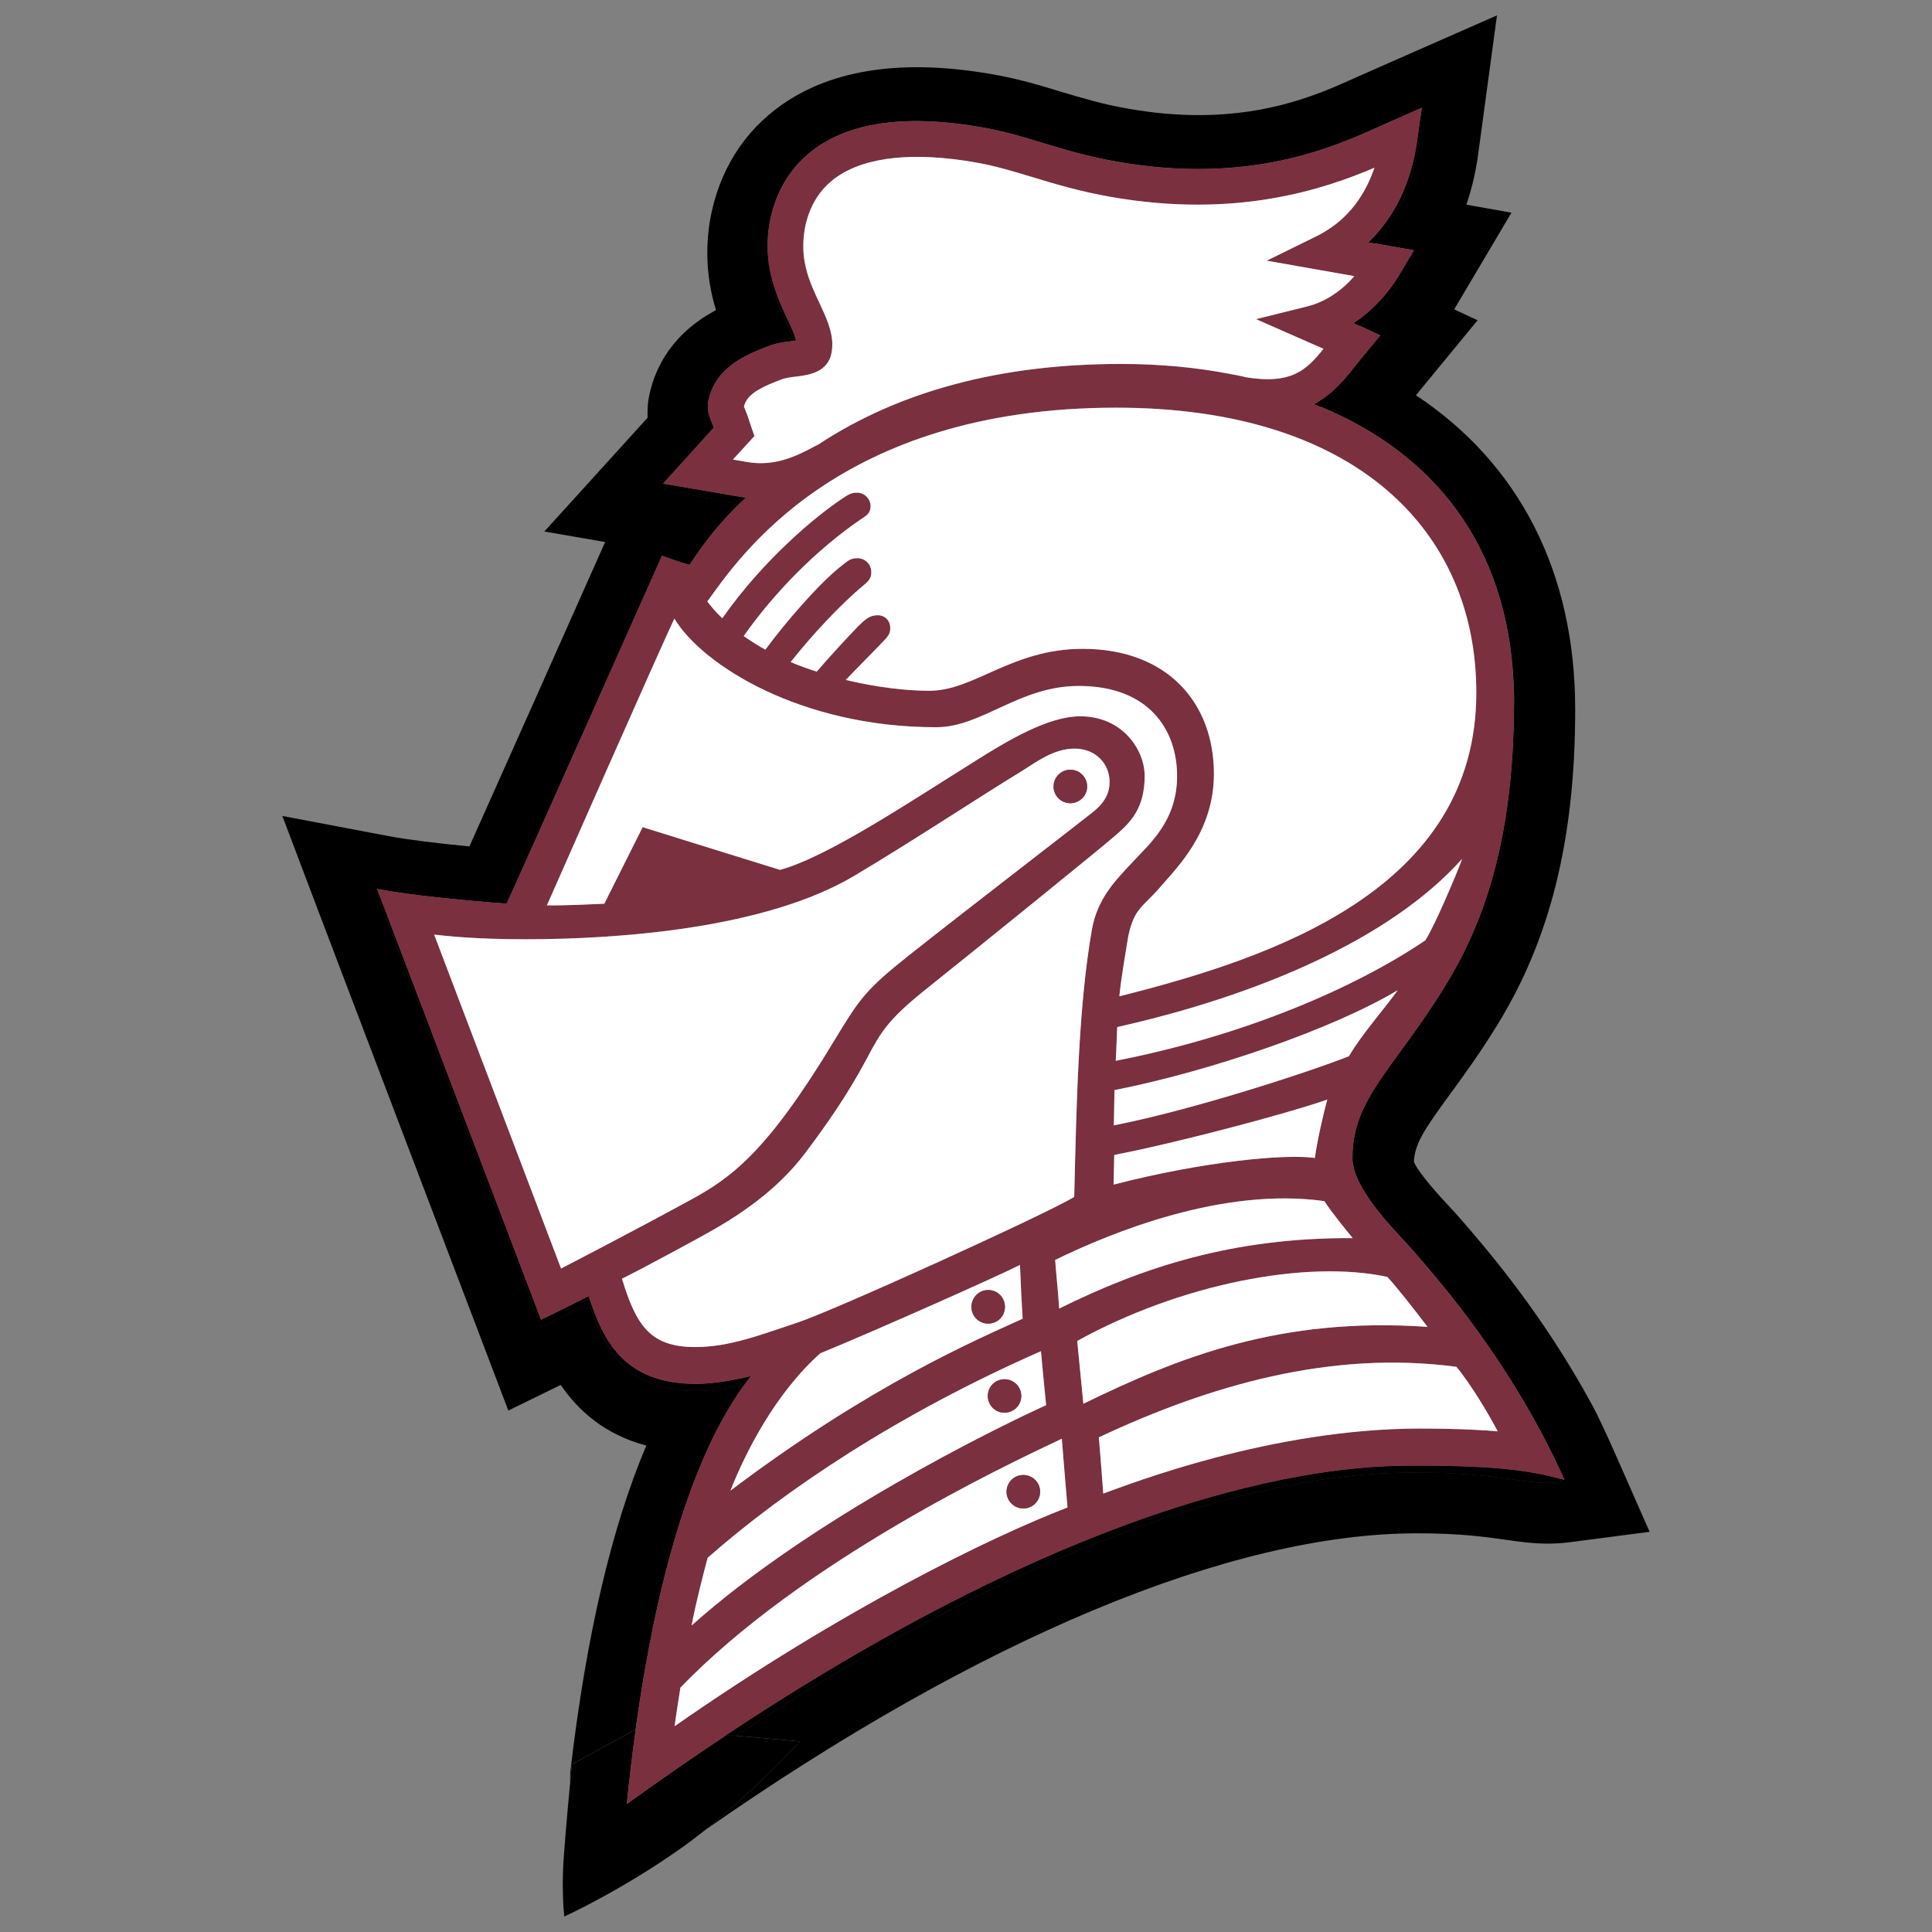 <?xml version="1.0" encoding="utf-8"?>
<!-- Generator: Adobe Illustrator 25.4.1, SVG Export Plug-In . SVG Version: 6.00 Build 0)  -->
<svg version="1.1" id="Layer_1" xmlns="http://www.w3.org/2000/svg" xmlns:xlink="http://www.w3.org/1999/xlink" x="0px" y="0px"
	 viewBox="0 0 500 500" style="enable-background:new 0 0 500 500;" xml:space="preserve">
<rect x="0" y="0" width="500" height="500" fill="#808080" stroke="none"/>
<style type="text/css">
	.st0{fill:#7A303F;}
	.st1{fill:#FFFFFF;}
</style>
<g>
	<path d="M418.37,377.03c-2.82-6.39-4.97-10.94-6.36-13.48c-12.73-23.46-27.12-40.11-33.27-47.23l-0.51-0.59
		c-0.8-0.95-1.91-2.15-3.19-3.53c-2.19-2.36-7.83-8.45-9.13-11.51c0.25-4.8,2.75-8.46,9.33-17.47c3.45-4.72,7.74-10.6,12.24-17.92
		c13.76-22.32,20.18-48.28,20.18-81.71c0-35.41-14.46-63.58-41.22-81.3l15.96-19.41l-6.06-2.82l14.83-25.02l-11.67-2.07
		c1.4-4.09,2.42-8.44,3.04-12.99l4.88-36l-25.7,11.3l-11.25,4.97c-8.45,3.8-21.23,9.54-40.23,9.54c-5.85,0-11.96-0.55-18.24-1.66
		c-6.45-1.11-11.68-2.68-17.22-4.33l-0.25-0.07c-5.35-1.65-11.1-3.36-17.43-4.46c-23.08-4.1-41.48-1.45-54.75,7.83
		c-9.94,6.98-16.36,17.27-18.58,29.82c-0.48,2.77-0.72,5.57-0.72,8.57c0,5.63,0.97,10.57,2.25,14.76c-0.44,0.24-0.9,0.49-1.35,0.76
		c-11.23,6.51-14.96,15.72-16.11,22.29l-0.16,1.23c-0.08,0.84-0.1,1.69-0.1,2.5c0,0.36,0.01,0.71,0.02,1.06
		c-3.6,3.98-7.5,8.28-7.5,8.28l-19.22,21.18l15.73,2.73c-8.38,18.84-26.56,59.7-35.12,78.77c-8.67-0.82-16.19-1.77-20.84-2.65
		l-27.58-5.23l9.94,26.25c4.28,11.32,42.42,111.52,42.42,111.52l6.13,16.11l13.56-6.63c4.48,6.56,11.33,12.85,22.15,15.69
		c-8.99,21.17-15.56,49.28-19.62,84.02c-0.13,1.08-0.13,2.09-0.09,3.06c0.26-2.74,0.44-4.59,0.44-4.59l16.51-9.04
		c3.79-27.52,11.57-66.36,28.16-89.23c-3.37,0.75-8.4,1.62-12.38,1.62c-19.75,0-24.36-12.58-27.86-22.74
		c-3.05,1.61-12.3,6.13-12.3,6.13s-38.13-100.17-42.41-111.49c0.18,0.03,0.4,0.07,0.59,0.1c-0.29-0.75-0.54-1.42-0.72-1.89
		c8.42,1.6,22.31,2.98,33.53,3.8c2.98-6.31,40.21-90.04,40.21-90.04s4.75,1.74,7.12,2.39c1.14-1.62,5.03-8.1,12.96-15.89
		l-11.44-1.96l-8.21-1.43c0,0,0.54-0.59,1.37-1.52l-1.5-0.26c0,0,9.63-10.63,12.69-14.03c-0.58-1.43-1-2.77-1-4.1
		c0-0.14,0.01-0.29,0.01-0.43c-0.08-0.45-0.13-0.91-0.13-1.35c0-0.31,0-0.67,0.03-1.01c0.86-4.84,3.68-8.6,8.51-11.4
		c2.33-1.36,4.68-2.3,6.79-3.13c2.41-0.95,4.8-1.24,6.63-1.44c0,0,0.19-0.03,0.41-0.08c-0.45-1.23-1.09-2.62-1.79-4.08
		c-2.03-4.33-4.56-9.92-4.92-16.99c-0.11-1.1-0.19-2.23-0.19-3.41c0-1.83,0.12-3.8,0.5-5.87c1.46-8.3,5.65-15.09,12.12-19.64
		c9.69-6.79,24.13-8.56,42.95-5.22c5.43,0.95,10.37,2.4,15.55,4c5.85,1.75,11.86,3.59,19.43,4.89c34.17,5.99,55.95-3.8,67.65-9.06
		l3.57-1.6l7.51-3.3l-0.27,1.95l0.38-0.17l-1.11,8.18c-1.42,10.33-5.3,18.77-11.24,25.11c3.49,0.62,10.22,1.8,10.22,1.8l-0.95,1.6
		c0.65,0.11,1.06,0.19,1.06,0.19l-3.38,5.7c-3,5.1-6.66,9.02-10.8,12.05l5.35,2.48l-1.02,1.25l1.15,0.53l-6.28,7.64
		c-2.35,3.01-5.09,6.49-9.12,9.12c28.49,11.84,48.17,35.13,49.78,71.58c0.13,2.18,0.22,4.38,0.22,6.66
		c0,36.59-8.33,58.05-17.84,73.45c-13.12,21.32-23.84,28.85-23.93,44.29c1.35,8.28,12.29,18.5,15.93,22.8
		c6.62,7.67,25.28,28.81,38.78,58.85c-0.41-0.11-0.81-0.21-1.22-0.31c0.18,0.41,0.33,0.74,0.39,0.89
		c-8.94,1.09-14.59-2.46-37.3-2.46c-13.74,0-72.55-0.19-176.29,68.13l16.56,1.45c0,0-11.37,12.47-24.58,22.99
		c71.05-49.61,136.12-76.83,184.31-76.83c11.12,0,17.61,0.92,22.82,1.66c3.68,0.52,7.16,1.01,11.03,1.01c1.82,0,3.57-0.11,5.35-0.32
		l20.97-2.74L418.37,377.03z"/>
	<path d="M180.19,358.18c-19.74,0-24.38-12.57-27.88-22.73c-3.04,1.64-12.3,6.13-12.3,6.13s-35.04-92.05-41.7-109.61
		c-0.19-0.03-0.41-0.07-0.59-0.1c4.28,11.32,42.41,111.49,42.41,111.49s9.25-4.52,12.3-6.13c3.51,10.15,8.12,22.74,27.86,22.74
		c3.98,0,9.01-0.87,12.38-1.62c0.54-0.74,1.08-1.48,1.64-2.19C191.19,356.96,184.93,358.18,180.19,358.18z"/>
	<path d="M180.19,358.18c-19.74,0-24.38-12.57-27.88-22.73c-3.04,1.64-12.3,6.13-12.3,6.13s-35.04-92.05-41.7-109.61
		c-0.19-0.03-0.41-0.07-0.59-0.1c4.28,11.32,42.41,111.49,42.41,111.49s9.25-4.52,12.3-6.13c3.51,10.15,8.12,22.74,27.86,22.74
		c3.98,0,9.01-0.87,12.38-1.62c0.54-0.74,1.08-1.48,1.64-2.19C191.19,356.96,184.93,358.18,180.19,358.18z"/>
	<path d="M354.17,62.72c0.36,0.06,0.9,0.16,1.54,0.28c5.94-6.34,9.82-14.77,11.24-25.11l1.11-8.18l-0.38,0.17l-0.86,6.24
		C365.32,47.26,360.93,56.25,354.17,62.72z"/>
	<path d="M354.17,62.72c0.36,0.06,0.9,0.16,1.54,0.28c5.94-6.34,9.82-14.77,11.24-25.11l1.11-8.18l-0.38,0.17l-0.86,6.24
		C365.32,47.26,360.93,56.25,354.17,62.72z"/>
	<path d="M203.66,82.35c-1.86-3.96-4.14-8.98-4.79-15.21c0.35,7.06,2.88,12.66,4.92,16.99c0.7,1.46,1.33,2.86,1.79,4.08
		c0.14-0.03,0.28-0.06,0.4-0.09C205.66,86.59,204.71,84.53,203.66,82.35z"/>
	<path d="M203.66,82.35c-1.86-3.96-4.14-8.98-4.79-15.21c0.35,7.06,2.88,12.66,4.92,16.99c0.7,1.46,1.33,2.86,1.79,4.08
		c0.14-0.03,0.28-0.06,0.4-0.09C205.66,86.59,204.71,84.53,203.66,82.35z"/>
	<path d="M191.74,128.63l-11.89-2.03l-6.72-1.16c-0.84,0.92-1.37,1.52-1.37,1.52l8.21,1.43l11.44,1.96
		c0.52-0.51,1.08-1.04,1.63-1.56C192.6,128.72,192.19,128.71,191.74,128.63z"/>
	<path d="M191.74,128.63l-11.89-2.03l-6.72-1.16c-0.84,0.92-1.37,1.52-1.37,1.52l8.21,1.43l11.44,1.96
		c0.52-0.51,1.08-1.04,1.63-1.56C192.6,128.72,192.19,128.71,191.74,128.63z"/>
	<path d="M373.98,255.28c-13.17,21.4-23.94,28.9-23.94,44.44c0,0.53,0.05,1.07,0.14,1.62c0.08-15.44,10.81-22.96,23.93-44.29
		c9.5-15.41,17.84-36.86,17.84-73.45c0-2.27-0.09-4.48-0.22-6.66c0.07,1.6,0.12,3.22,0.12,4.88
		C391.83,218.42,383.48,239.87,373.98,255.28z"/>
	<path d="M373.98,255.28c-13.17,21.4-23.94,28.9-23.94,44.44c0,0.53,0.05,1.07,0.14,1.62c0.08-15.44,10.81-22.96,23.93-44.29
		c9.5-15.41,17.84-36.86,17.84-73.45c0-2.27-0.09-4.48-0.22-6.66c0.07,1.6,0.12,3.22,0.12,4.88
		C391.83,218.42,383.48,239.87,373.98,255.28z"/>
	<path d="M183.33,106.61c0,0.14-0.01,0.29-0.01,0.43c0,1.33,0.42,2.67,1,4.1c0.15-0.17,0.31-0.34,0.43-0.48
		C184.12,109.24,183.57,107.91,183.33,106.61z"/>
	<path d="M183.33,106.61c0,0.14-0.01,0.29-0.01,0.43c0,1.33,0.42,2.67,1,4.1c0.15-0.17,0.31-0.34,0.43-0.48
		C184.12,109.24,183.57,107.91,183.33,106.61z"/>
	<path d="M350.34,83.62c0.38,0.19,1.52,0.7,1.52,0.7l0.01,0.01c4.13-3.03,7.79-6.95,10.8-12.05l3.38-5.7c0,0-0.41-0.07-1.06-0.19
		l-2.44,4.11C359.19,76.21,355.06,80.49,350.34,83.62z"/>
	<path d="M350.34,83.62c0.38,0.19,1.52,0.7,1.52,0.7l0.01,0.01c4.13-3.03,7.79-6.95,10.8-12.05l3.38-5.7c0,0-0.41-0.07-1.06-0.19
		l-2.44,4.11C359.19,76.21,355.06,80.49,350.34,83.62z"/>
	<path d="M187.99,449.01l2.46,0.21c103.75-68.32,162.55-68.13,176.29-68.13c22.71,0,28.36,3.55,37.3,2.46
		c-0.06-0.14-0.21-0.47-0.39-0.89c-7.63-1.93-15.48-3.35-37.03-3.35C352.78,379.32,293.2,379.13,187.99,449.01z"/>
	<path d="M187.99,449.01l2.46,0.21c103.75-68.32,162.55-68.13,176.29-68.13c22.71,0,28.36,3.55,37.3,2.46
		c-0.06-0.14-0.21-0.47-0.39-0.89c-7.63-1.93-15.48-3.35-37.03-3.35C352.78,379.32,293.2,379.13,187.99,449.01z"/>
	<path d="M340.06,104.62c0.63,0.25,1.26,0.48,1.88,0.74c4.03-2.63,6.77-6.11,9.12-9.12l6.28-7.64l-1.15-0.53l-5.25,6.4
		C348.27,97.89,345.08,101.93,340.06,104.62z"/>
	<path d="M340.06,104.62c0.63,0.25,1.26,0.48,1.88,0.74c4.03-2.63,6.77-6.11,9.12-9.12l6.28-7.64l-1.15-0.53l-5.25,6.4
		C348.27,97.89,345.08,101.93,340.06,104.62z"/>
	<path d="M207.02,450.67l-16.56-1.45l-2.46-0.21c-8.32,5.53-16.89,11.44-25.78,17.87c0.54-5.24,1.28-11.87,2.3-19.31l-16.51,9.04
		c0,0-0.18,1.85-0.44,4.59c-0.64,6.72-1.75,18.93-1.87,23.26c-0.17,6.1,0.17,9.56,0.17,9.56l0.16,1.98c0,0,14.51-6.59,30.16-17.64
		c2.1-1.48,4.19-3.07,6.24-4.7C195.65,463.15,207.02,450.67,207.02,450.67z"/>
	<path class="st0" d="M187.99,449.01c105.2-69.88,164.79-69.69,178.63-69.69c21.56,0,29.4,1.42,37.03,3.35
		c0.41,0.1,0.81,0.21,1.22,0.31c-13.5-30.04-32.15-51.18-38.78-58.85c-3.64-4.29-14.58-14.52-15.93-22.8
		c-0.09-0.55-0.14-1.09-0.14-1.62c0-15.54,10.77-23.04,23.94-44.44c9.5-15.41,17.86-36.86,17.86-73.46c0-1.66-0.05-3.28-0.12-4.88
		c-1.61-36.45-21.29-59.74-49.78-71.58c-0.62-0.26-1.25-0.5-1.88-0.74c5.02-2.69,8.21-6.73,10.89-10.15l5.25-6.4l1.02-1.25
		l-5.35-2.48l-0.01-0.01c0,0-1.14-0.52-1.52-0.7c4.72-3.13,8.85-7.42,12.2-13.11l2.44-4.11l0.95-1.6c0,0-6.73-1.19-10.22-1.8
		c-0.64-0.11-1.18-0.21-1.54-0.28c6.76-6.47,11.15-15.46,12.66-26.61l0.86-6.24l0.27-1.95l-7.51,3.3l-3.57,1.6
		c-11.7,5.27-33.48,15.05-67.65,9.06c-7.57-1.3-13.58-3.15-19.43-4.89c-5.18-1.6-10.13-3.05-15.55-4
		c-18.82-3.34-33.27-1.57-42.95,5.22c-6.47,4.55-10.66,11.33-12.12,19.64c-0.37,2.06-0.5,4.04-0.5,5.87c0,1.18,0.08,2.31,0.19,3.41
		c0.65,6.24,2.93,11.25,4.79,15.21c1.05,2.18,2,4.25,2.32,5.76c-0.12,0.04-0.27,0.07-0.4,0.09c-0.22,0.05-0.41,0.08-0.41,0.08
		c-1.83,0.2-4.22,0.49-6.63,1.44c-2.11,0.83-4.46,1.77-6.79,3.13c-4.84,2.8-7.65,6.56-8.51,11.4c-0.03,0.34-0.03,0.7-0.03,1.01
		c0,0.45,0.05,0.9,0.13,1.35c0.24,1.3,0.79,2.63,1.41,4.05c-0.12,0.13-0.27,0.31-0.43,0.48c-3.05,3.41-12.69,14.03-12.69,14.03
		l1.5,0.26l6.72,1.16l11.89,2.03c0.45,0.08,0.87,0.09,1.3,0.15c-0.56,0.52-1.11,1.05-1.63,1.56c-7.93,7.79-11.81,14.27-12.96,15.89
		c-2.36-0.66-7.12-2.39-7.12-2.39s-37.23,83.73-40.21,90.04c-11.22-0.82-25.12-2.2-33.53-3.8c0.18,0.47,0.43,1.13,0.72,1.89
		c6.66,17.56,41.7,109.61,41.7,109.61s9.26-4.49,12.3-6.13c3.5,10.16,8.14,22.73,27.88,22.73c4.75,0,11-1.21,14.13-2.02
		c-0.56,0.71-1.1,1.45-1.64,2.19c-16.59,22.87-24.37,61.71-28.16,89.23c-1.03,7.45-1.76,14.07-2.3,19.31
		C171.11,460.45,179.68,454.54,187.99,449.01z M263.97,327.36c0.17,4.27,0.43,10.03,0.7,13.92c-11.92,5.44-39.27,17.03-75.64,44.5
		c3.87-9.83,11.6-25.16,23.28-35.56C226.74,344.32,259.11,329.89,263.97,327.36z M178.99,420.68c1.14-6.11,3.1-13.53,4.15-17.52
		c19.99-17.59,49.26-37.19,86.27-53.47c0.22,2.79,0.96,9.97,1.33,13.97C257.4,369.7,209.78,393.13,178.99,420.68z M174.59,446.74
		c0.21-1.82,1.18-7.84,1.5-9.99c31.52-32.64,83.53-57.26,98.71-64.41c0.27,3.69,1.17,14.25,1.47,17.79
		C256.27,397.84,218.09,416.42,174.59,446.74z M359.04,330.46c2.13,2.24,6.74,8.1,10.41,12.93c-38.15-2.65-64.37,7.86-89.07,19.9
		c-0.28-3.02-1.35-13.82-1.58-16.25C305.4,332.32,338.04,325.92,359.04,330.46z M367.48,369.72c-38.44,0-74.97,14.32-81.96,16.82
		c-0.28-3.84-0.83-11.13-1.14-14.55c28.54-13.4,59.91-22.6,92.54-18.25c3.91,4.71,8.63,12.76,10.68,16.69
		C385.18,370.22,378.52,369.72,367.48,369.72z M350.09,320.42c-31.1-0.17-54.38,7.53-75.99,18.24c-0.11-2.94-0.9-10.32-1.02-12.59
		c14.66-7.17,43.56-18.92,69.67-15.22C344.3,313.37,349.16,319.34,350.09,320.42z M288.21,306.56c0.03-1.77,0.09-5.84,0.16-7.67
		c15.99-3.09,44.01-10.48,55.13-14.32c-0.95,3.39-2.66,10.89-3.21,15.1C332.7,298.57,311.46,300.55,288.21,306.56z M349.12,273.34
		c-10.16,4.02-40.4,13.89-60.86,17.9c0.04-1.62,0.15-7.63,0.17-9.12c24.69-4.87,56.34-15.71,73.29-25.85
		C359.07,260.1,352.11,268.06,349.12,273.34z M368.88,243.36c-18.62,12.58-47.28,24.75-80.12,31.17c0.08-0.8,0.33-7.47,0.38-8.73
		c36.34-8.15,70.66-22.72,89.27-43.52C377.22,225.64,371.43,239.39,368.88,243.36z M289.71,257.83c0.4-4.49,1.62-11.36,2.28-15.42
		c1.59-7.54,3.76-7.54,8.34-12.9c4.49-5.19,13.85-14.33,13.85-29.26c0-18.31-11.99-32.34-33.97-32.34
		c-18.33,0-28.05,10.85-39.63,10.85c-9.26,0-18.32-1.98-21.67-2.81c3.1-3.26,6.89-7.01,10.17-10.47c1.27-1.36,1.33-2.09,1.33-2.97
		c0-1.98-1.45-3.29-3.18-3.29c-2.08,0-3.05,0.82-5.13,2.86c-2.3,2.34-8.07,8.61-10.71,11.72c-1.31-0.37-5.03-1.69-6.75-2.47
		c5.66-7.13,12.98-15.02,19.07-20.03c1.5-1.24,1.8-2.06,1.8-3.22c0-2.09-1.63-3.63-3.58-3.63c-1.7,0-2.32,0.52-4.19,2.02
		c-5.8,4.53-14.61,14.8-19.65,21.66c-1.58-0.84-4-2.4-5.61-3.52c7.82-11.11,18.68-22.27,30.26-30.18c1.53-1.07,2.58-1.49,2.58-3.48
		c0-1.68-1.39-3.46-3.59-3.46c-1.49,0-2.48,0.68-3.78,1.57c-6.6,4.38-20.22,15.55-31,30.94c-1.72-1.63-3.04-3.22-3.88-4.35
		c7.93-10.9,33.69-50.15,105.83-50.15c62.44,0,93.2,32.24,93.2,73.75C382.08,230.05,329.72,247.81,289.71,257.83z M193.32,119.58
		c0,0-2.11-0.35-3.63-0.63c1.8-1.97,5.56-6.09,5.56-6.09l-0.61-1.74l-1.26-3.75c0,0-0.64-1.6-0.85-2.13
		c0.37-1.38,1.16-2.85,3.85-4.41c1.7-0.99,3.68-1.77,5.57-2.5c1.3-0.53,2.86-0.72,4.39-0.89c2.76-0.35,7.92-0.99,8.87-6.14
		c0.13-0.7,0.19-1.41,0.19-2.1c0-3.68-1.65-7.13-3.32-10.76c-2-4.21-4.19-8.87-4.19-14.71c0-1.37,0.12-2.76,0.34-4.24
		c1.06-5.96,3.87-10.56,8.34-13.68c7.54-5.26,20-6.57,36.08-3.73c4.87,0.84,9.55,2.27,14.5,3.76c5.78,1.77,12.35,3.73,20.44,5.15
		c32.49,5.69,55.11-2.05,68.12-7.56c-2.83,8.26-7.85,14.24-15.21,17.82l-12.67,6.23c0,0,18.33,3.22,22.67,4
		c-3.52,4.03-7.65,6.71-12.33,7.87l-13.11,3.26c0,0,14.95,6.58,17.46,7.68c-4.35,5.38-8.18,9.37-20.39,7.31
		c-0.03-0.13-3.47-0.75-3.47-0.75c-8.93-1.75-18.57-2.65-28.54-2.65c-31.13,0-57.4,7.03-78.32,20.84l0.11-0.06l-0.41,0.24
		c0.1-0.06,0.2-0.12,0.3-0.18l-0.87,0.46C206.63,117.76,200.79,120.89,193.32,119.58z M145.21,328.29c0,0-28.57-75.23-32.84-86.41
		c3.12,0.34,10.58,1.2,23.58,1.2c24.47,0,62.29-2.81,85.16-16.43c15.27-9.08,32.04-20.22,43.51-27.2c3.47-2.18,8.07-5.71,13.47-5.71
		c5.62,0,9.08,4.07,9.08,8.61c0,2.69-1.08,5.13-3.98,7.53c-3.09,2.53-32.19,24.88-47.98,37.38c-11.18,8.88-12.76,11.23-19.26,21.98
		c-17.45,28.95-26.62,35.51-37.3,41.33C163.14,319.04,145.21,328.29,145.21,328.29z M179.86,348.61c-11.73,0-15.28-5.81-18.9-17.69
		c4.88-2.4,20.76-10.93,25.08-13.5c12.77-7.52,19.09-14.66,22.68-19.47c4.87-6.54,10.3-14.06,15.51-23.82
		c3.7-7.06,5.57-10.16,14.65-17.52c16.5-13.21,45.82-36.94,49.7-40.33c3.93-3.37,7.65-6.99,7.65-15.49c0-6.6-5.6-15.42-16.69-15.42
		c-8.29,0-18.85,6.31-27.57,11.83c-15.94,9.93-37.8,24.61-50.12,27.91c-3.57-1.07-35.54-11.05-35.54-11.05s-8.95,17.88-9.93,19.82
		c-1.25,0.05-10.46,0.5-14.85,0.42c0,0,30.84-69.97,33-74.21c7.12,11.91,32.54,28.11,67.74,28.11c11.92,0,21.45-10.68,36.91-10.68
		c18.21,0,25.44,11.42,25.44,23.3c0,11.49-6.92,17.33-11.45,22.21c-4.59,4.91-9.17,9.52-10.59,17.52c-3.51,19.87-4,45.47-4.58,69.22
		c-8.08,4.79-61.84,29.22-71.49,32.44C196.92,345.39,188.86,348.61,179.86,348.61z"/>
	<path class="st1" d="M288.88,105.51c-72.14,0-97.9,39.25-105.83,50.15c0.84,1.14,2.16,2.72,3.88,4.35
		c10.78-15.39,24.4-26.56,31-30.94c1.3-0.89,2.29-1.57,3.78-1.57c2.2,0,3.59,1.78,3.59,3.46c0,1.99-1.05,2.41-2.58,3.48
		c-11.58,7.91-22.44,19.07-30.26,30.18c1.61,1.12,4.04,2.68,5.61,3.52c5.04-6.86,13.85-17.13,19.65-21.66
		c1.88-1.5,2.49-2.02,4.19-2.02c1.95,0,3.58,1.54,3.58,3.63c0,1.15-0.3,1.97-1.8,3.22c-6.09,5.01-13.41,12.9-19.07,20.03
		c1.72,0.78,5.44,2.1,6.75,2.47c2.64-3.11,8.41-9.39,10.71-11.72c2.09-2.04,3.06-2.86,5.13-2.86c1.72,0,3.18,1.31,3.18,3.29
		c0,0.88-0.07,1.61-1.33,2.97c-3.28,3.45-7.07,7.21-10.17,10.47c3.35,0.83,12.41,2.81,21.67,2.81c11.58,0,21.3-10.85,39.63-10.85
		c21.97,0,33.97,14.02,33.97,32.34c0,14.93-9.36,24.06-13.85,29.26c-4.58,5.36-6.76,5.36-8.34,12.9
		c-0.65,4.06-1.87,10.93-2.28,15.42c40-10.03,92.37-27.79,92.37-78.57C382.08,137.75,351.32,105.51,288.88,105.51z"/>
	<path class="st1" d="M278.01,309.78c0.57-23.75,1.07-49.35,4.58-69.22c1.41-8,5.99-12.61,10.59-17.52
		c4.53-4.88,11.45-10.72,11.45-22.21c0-11.88-7.23-23.3-25.44-23.3c-15.46,0-24.99,10.68-36.91,10.68
		c-35.2,0-60.62-16.2-67.74-28.11c-2.16,4.24-33,74.21-33,74.21c4.38,0.09,13.59-0.37,14.85-0.42c0.99-1.94,9.93-19.82,9.93-19.82
		s31.97,9.97,35.54,11.05c12.32-3.3,34.18-17.98,50.12-27.91c8.72-5.53,19.28-11.83,27.57-11.83c11.09,0,16.69,8.82,16.69,15.42
		c0,8.49-3.73,12.11-7.65,15.49c-3.88,3.39-33.2,27.12-49.7,40.33c-9.08,7.37-10.94,10.46-14.65,17.52
		c-5.21,9.76-10.64,17.29-15.51,23.82c-3.59,4.82-9.91,11.96-22.68,19.47c-4.32,2.57-20.2,11.1-25.08,13.5
		c3.62,11.88,7.17,17.69,18.9,17.69c9,0,17.06-3.21,26.67-6.39C216.17,339,269.93,314.57,278.01,309.78z"/>
	<path class="st1" d="M178.64,310.57c10.67-5.81,19.85-12.38,37.3-41.33c6.5-10.75,8.08-13.1,19.26-21.98
		c15.79-12.5,44.89-34.85,47.98-37.38c2.9-2.4,3.98-4.84,3.98-7.53c0-4.55-3.46-8.61-9.08-8.61c-5.4,0-10,3.54-13.47,5.71
		c-11.47,6.98-28.24,18.12-43.51,27.2c-22.87,13.63-60.69,16.43-85.16,16.43c-13,0-20.46-0.86-23.58-1.2
		c4.27,11.18,32.84,86.41,32.84,86.41S163.14,319.04,178.64,310.57z M277,199.2c2.41,0,4.36,1.97,4.36,4.34
		c0,2.4-1.95,4.33-4.36,4.33c-2.42,0-4.34-1.93-4.34-4.33C272.67,201.16,274.58,199.2,277,199.2z"/>
	<path class="st1" d="M289.13,265.8c-0.05,1.27-0.3,7.93-0.38,8.73c32.84-6.41,61.5-18.59,80.12-31.17
		c2.55-3.98,8.34-17.73,9.53-21.09C359.79,243.08,325.47,257.65,289.13,265.8z"/>
	<path class="st1" d="M288.43,282.12c-0.02,1.49-0.13,7.49-0.17,9.12c20.46-4,50.7-13.87,60.86-17.9
		c2.99-5.28,9.95-13.24,12.6-17.07C344.77,266.41,313.12,277.25,288.43,282.12z"/>
	<path class="st1" d="M343.5,284.58c-11.12,3.84-39.14,11.23-55.13,14.32c-0.07,1.82-0.13,5.89-0.16,7.67
		c23.25-6.01,44.49-7.99,52.08-6.89C340.84,295.47,342.54,287.97,343.5,284.58z"/>
	<path class="st1" d="M273.08,326.07c0.11,2.27,0.91,9.64,1.02,12.59c21.61-10.7,44.89-18.4,75.99-18.24
		c-0.92-1.08-5.79-7.04-7.34-9.57C316.64,307.15,287.74,318.89,273.08,326.07z"/>
	<path class="st1" d="M280.37,363.29c24.7-12.04,50.93-22.55,89.07-19.9c-3.67-4.83-8.28-10.69-10.41-12.93
		c-21-4.54-53.63,1.86-80.25,16.58C279.02,349.47,280.09,360.27,280.37,363.29z"/>
	<path class="st1" d="M284.38,371.98c0.31,3.42,0.86,10.71,1.14,14.55c6.99-2.5,43.52-16.82,81.96-16.82
		c11.03,0,17.7,0.5,20.12,0.71c-2.05-3.94-6.77-11.99-10.68-16.69C344.29,349.39,312.91,358.59,284.38,371.98z"/>
	<path class="st1" d="M189.03,385.78c36.38-27.47,63.73-39.06,75.64-44.5c-0.27-3.89-0.53-9.65-0.7-13.92
		c-4.87,2.53-37.24,16.96-51.66,22.86C200.63,360.61,192.9,375.95,189.03,385.78z M255.73,333.85c2.46,0,4.35,1.96,4.35,4.37
		c0,2.39-1.89,4.33-4.35,4.33c-2.38,0-4.33-1.94-4.33-4.33C251.4,335.81,253.35,333.85,255.73,333.85z"/>
	<path class="st1" d="M270.73,363.66c-0.37-4-1.11-11.18-1.33-13.97c-37,16.27-66.27,35.88-86.27,53.47
		c-1.05,3.99-3,11.41-4.15,17.52C209.78,393.13,257.4,369.7,270.73,363.66z M259.94,356.95c2.43,0,4.37,1.93,4.37,4.32
		c0,2.39-1.94,4.34-4.37,4.34c-2.38,0-4.3-1.95-4.3-4.34C255.64,358.87,257.55,356.95,259.94,356.95z"/>
	<path class="st1" d="M176.09,436.75c-0.32,2.15-1.3,8.17-1.5,9.99c43.5-30.32,81.69-48.9,101.68-56.61
		c-0.3-3.54-1.2-14.11-1.47-17.79C259.62,379.49,207.62,404.11,176.09,436.75z M264.83,381.73c2.4,0,4.35,1.93,4.35,4.32
		c0,2.38-1.95,4.35-4.35,4.35c-2.39,0-4.35-1.96-4.35-4.35C260.49,383.65,262.44,381.73,264.83,381.73z"/>
	<path class="st1" d="M211.91,114.96l-0.11,0.06c-0.1,0.06-0.2,0.12-0.3,0.18L211.91,114.96z"/>
	<path class="st1" d="M211.8,115.02c20.92-13.8,47.19-20.84,78.32-20.84c9.97,0,19.61,0.9,28.54,2.65c0,0,3.44,0.62,3.47,0.75
		c12.21,2.06,16.04-1.93,20.39-7.31c-2.51-1.1-17.46-7.68-17.46-7.68l13.11-3.26c4.68-1.15,8.81-3.84,12.33-7.87
		c-4.33-0.78-22.67-4-22.67-4l12.67-6.23c7.35-3.58,12.38-9.56,15.21-17.82c-13,5.51-35.62,13.24-68.12,7.56
		c-8.09-1.42-14.66-3.38-20.44-5.15c-4.96-1.49-9.64-2.91-14.5-3.76c-16.08-2.84-28.53-1.53-36.08,3.73
		c-4.47,3.12-7.27,7.72-8.34,13.68c-0.22,1.48-0.34,2.86-0.34,4.24c0,5.84,2.2,10.5,4.19,14.71c1.67,3.63,3.32,7.09,3.32,10.76
		c0,0.69-0.07,1.4-0.19,2.1c-0.95,5.15-6.11,5.79-8.87,6.14c-1.54,0.17-3.1,0.35-4.39,0.89c-1.89,0.73-3.87,1.51-5.57,2.5
		c-2.69,1.56-3.49,3.03-3.85,4.41c0.21,0.53,0.85,2.13,0.85,2.13l1.26,3.75l0.61,1.74c0,0-3.76,4.12-5.56,6.09
		c1.52,0.28,3.63,0.63,3.63,0.63c7.48,1.31,13.31-1.82,17.6-4.1L211.8,115.02z"/>
	<path class="st0" d="M277,207.87c2.41,0,4.36-1.93,4.36-4.33c0-2.38-1.95-4.34-4.36-4.34c-2.42,0-4.34,1.97-4.34,4.34
		C272.67,205.94,274.58,207.87,277,207.87z"/>
	<path class="st0" d="M259.94,365.61c2.43,0,4.37-1.95,4.37-4.34c0-2.4-1.94-4.32-4.37-4.32c-2.38,0-4.3,1.93-4.3,4.32
		C255.64,363.66,257.55,365.61,259.94,365.61z"/>
	<path class="st0" d="M255.73,342.56c2.46,0,4.35-1.94,4.35-4.33c0-2.41-1.89-4.37-4.35-4.37c-2.38,0-4.33,1.96-4.33,4.37
		C251.4,340.62,253.35,342.56,255.73,342.56z"/>
	<path class="st0" d="M260.49,386.05c0,2.38,1.95,4.35,4.35,4.35c2.4,0,4.35-1.96,4.35-4.35c0-2.4-1.95-4.32-4.35-4.32
		C262.44,381.73,260.49,383.65,260.49,386.05z"/>
</g>
</svg>
